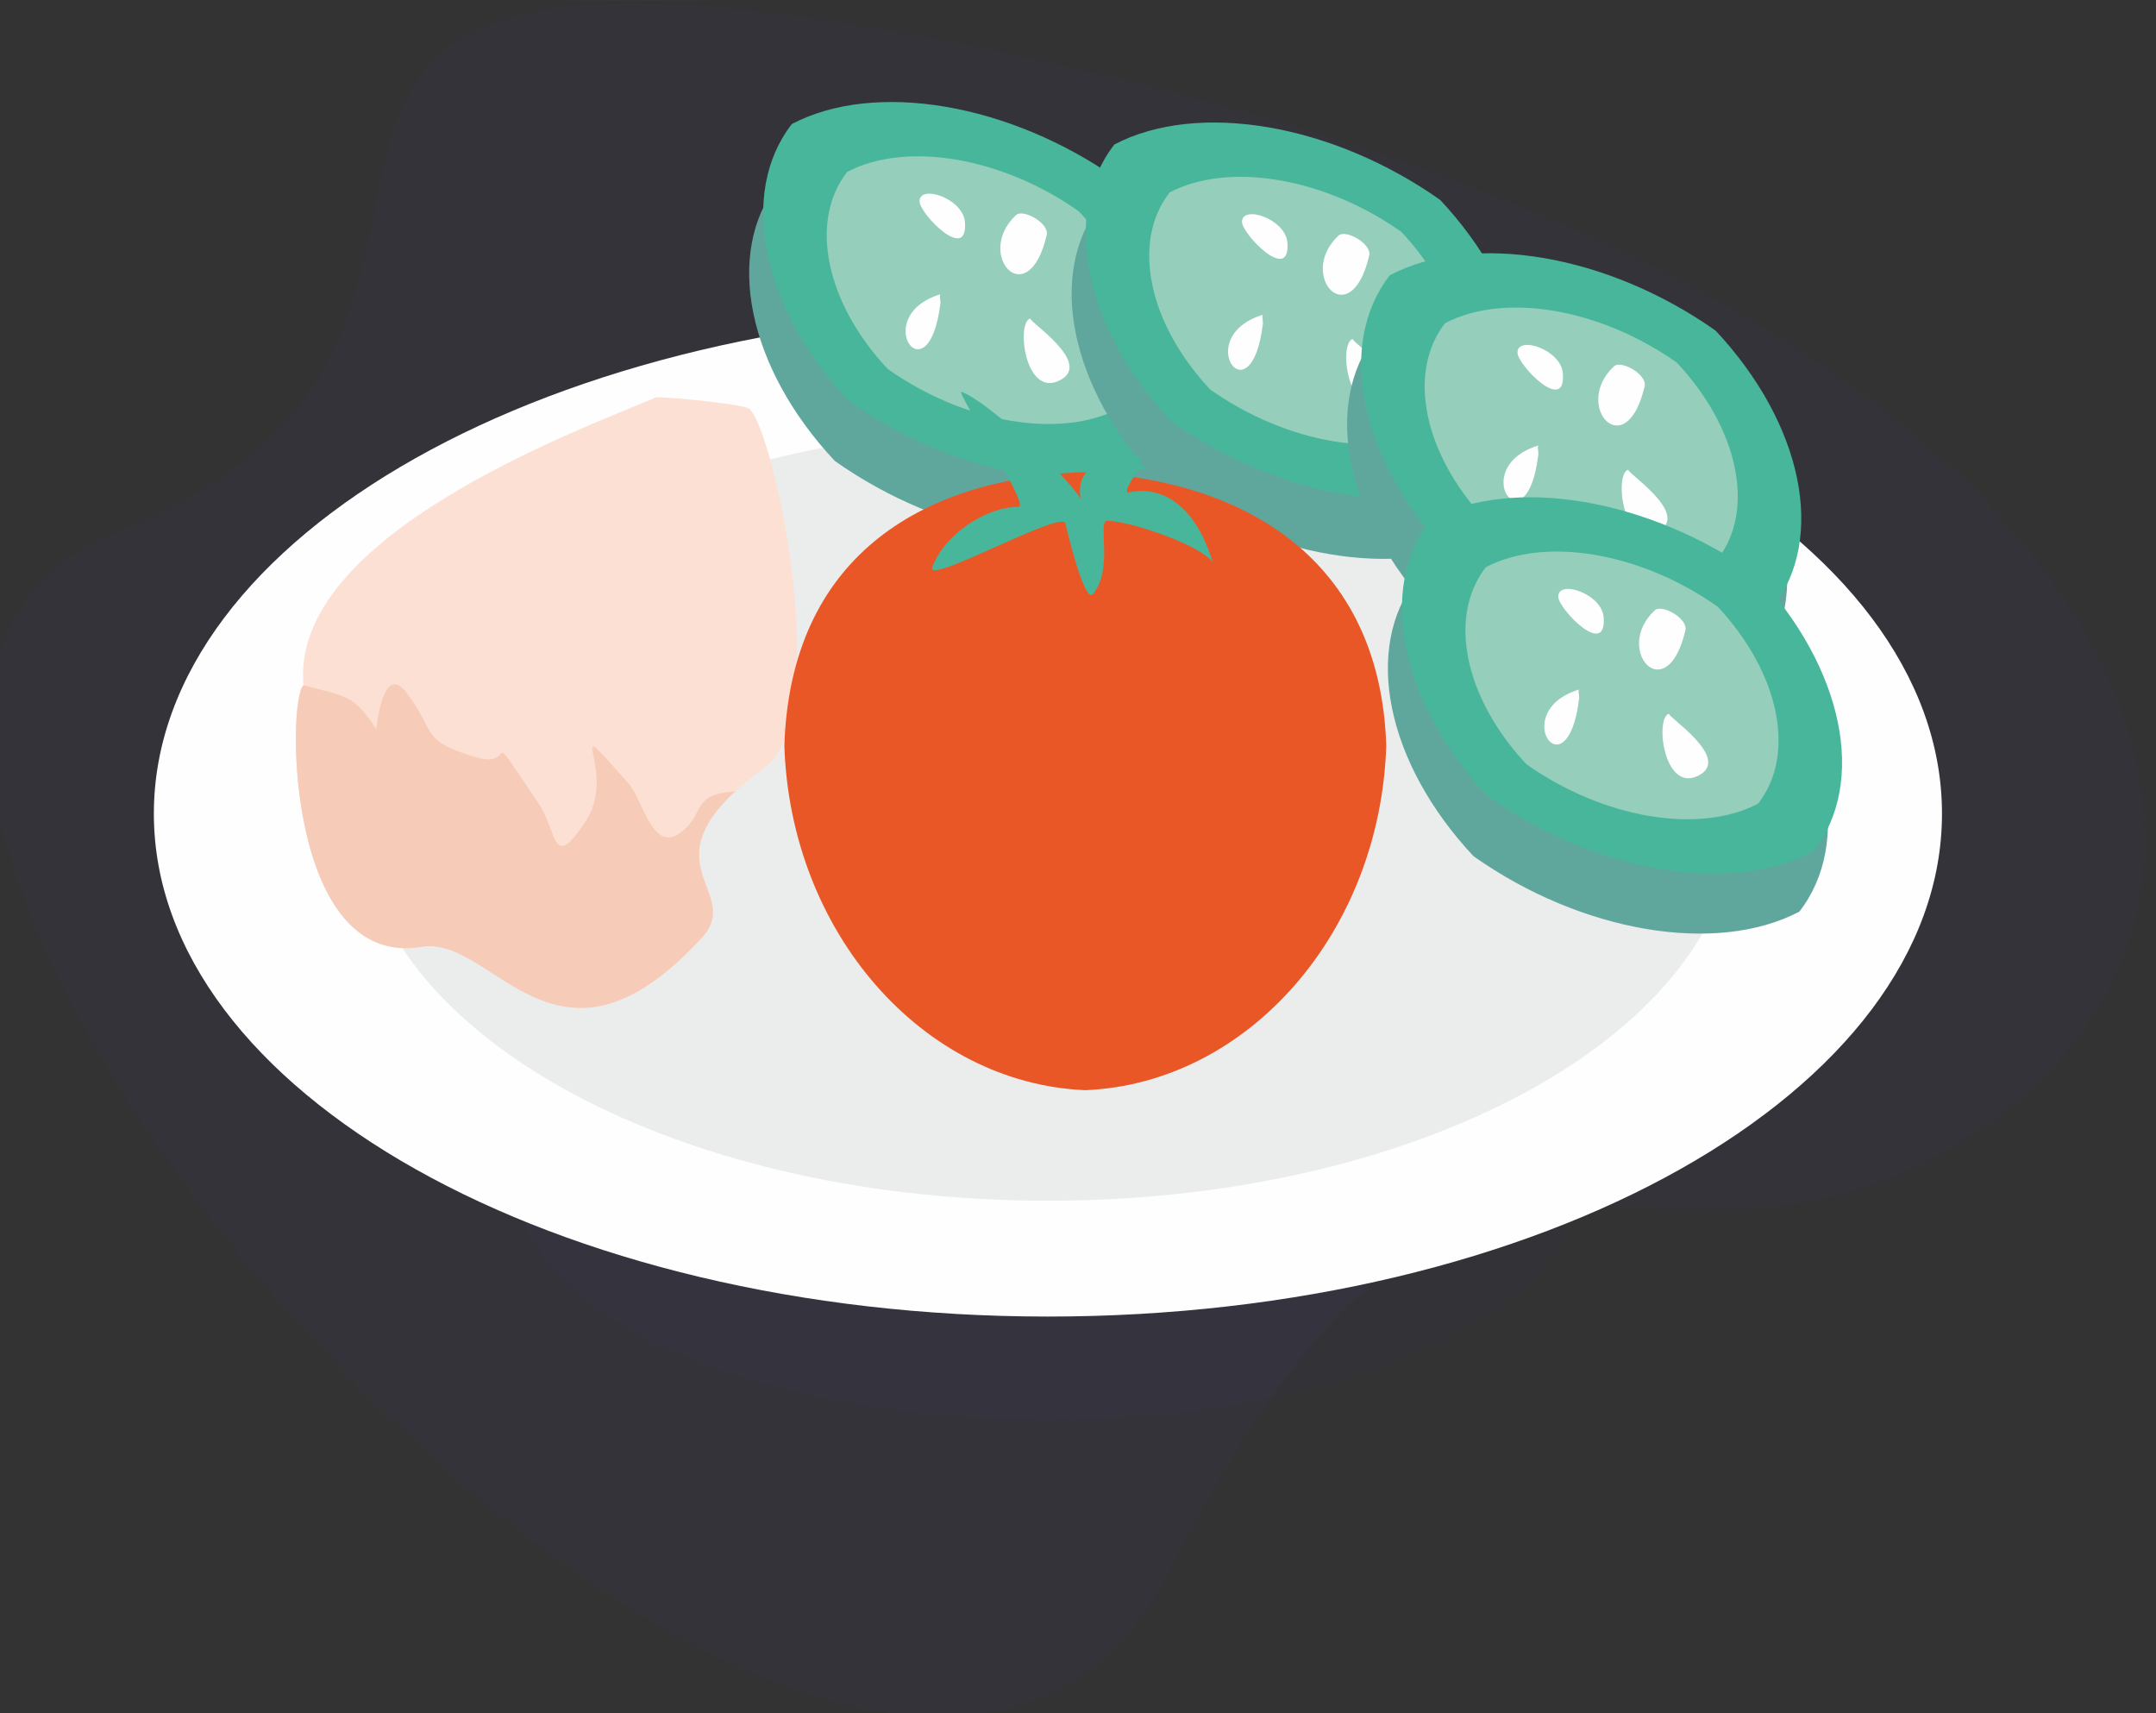 <?xml version="1.0" encoding="UTF-8"?> <!-- Creator: CorelDRAW 2020 (64-Bit) --> <svg xmlns="http://www.w3.org/2000/svg" xmlns:xlink="http://www.w3.org/1999/xlink" xmlns:xodm="http://www.corel.com/coreldraw/odm/2003" xml:space="preserve" width="15.92mm" height="12.65mm" style="shape-rendering:geometricPrecision; text-rendering:geometricPrecision; image-rendering:optimizeQuality; fill-rule:evenodd; clip-rule:evenodd" viewBox="0 0 1592 1264.98"><rect x="0" y="0" width="1592" height="1264.98" fill="#333333" stroke="none"/> <defs> <style type="text/css"> <![CDATA[ .fil2 {fill:#FEFEFE} .fil3 {fill:#EBECEC} .fil7 {fill:#FCE0D3} .fil9 {fill:#E95726} .fil8 {fill:#F6CBB8} .fil6 {fill:#95CEBB} .fil4 {fill:#5FA79D} .fil5 {fill:#48B69A} .fil1 {fill:#453D8D;fill-opacity:0.051} .fil0 {fill:#453D8D;fill-opacity:0.078} ]]> </style> </defs> <g id="Слой_x0020_1">  <g id="_1591059682848"> <path class="fil0" d="M792.96 50.63c-788.59,-178.51 -315.68,187.41 -707.11,342.89 -391.44,155.49 552.51,1212.98 779.29,763.23 226.79,-449.75 364.05,-150.13 608.38,-331.53 244.33,-181.42 108.04,-596.07 -680.56,-774.59z"></path> <g> <path class="fil1" d="M773.79 699.77c216.29,0 391.63,77.97 391.63,174.15 0,96.17 -175.34,174.14 -391.63,174.14 -216.29,0 -391.63,-77.97 -391.63,-174.14 0,-96.18 175.34,-174.15 391.63,-174.15z"></path> <path class="fil2" d="M773.79 229.43c364.6,0 660.18,166.22 660.18,371.28 0,205.05 -295.58,371.28 -660.18,371.28 -364.6,0 -660.18,-166.23 -660.18,-371.28 0,-205.06 295.58,-371.28 660.18,-371.28z"></path> <path class="fil3" d="M773.79 314.92c280.65,0 508.16,127.95 508.16,285.79 0,157.83 -227.51,285.78 -508.16,285.78 -280.65,0 -508.16,-127.95 -508.16,-285.78 0,-157.84 227.51,-285.79 508.16,-285.79z"></path> <g> <path class="fil4" d="M574.36 135.85c61.49,-32.23 160.93,-15.3 240.59,40.94 64.42,68.85 81.79,153.32 42.05,204.45 -61.48,32.24 -160.92,15.31 -240.59,-40.94 -64.42,-68.84 -81.78,-153.32 -42.05,-204.45z"></path> <path class="fil5" d="M584.74 91.52c61.48,-32.23 160.92,-15.31 240.59,40.94 64.42,68.85 81.78,153.32 42.05,204.45 -61.49,32.23 -160.93,15.31 -240.59,-40.94 -64.42,-68.85 -81.79,-153.32 -42.05,-204.45z"></path> <path class="fil6" d="M625.53 126.93c43.74,-22.93 114.48,-10.89 171.15,29.13 45.82,48.97 58.18,109.07 29.91,145.44 -43.74,22.93 -114.48,10.89 -171.15,-29.13 -45.83,-48.97 -58.18,-109.07 -29.91,-145.44z"></path> <path class="fil2" d="M694.63 217.16c-53.59,16.14 -9.01,78.81 -0.23,6.79 0.26,-2.11 -1.09,-6.39 0.23,-6.79z"></path> <path class="fil2" d="M761.06 235.08c-10.86,1.78 -4.64,57.63 20.57,46.15 27.67,-12.59 -24.6,-45.49 -20.57,-46.15z"></path> <path class="fil2" d="M678.99 148.69c0.07,9.02 35.9,46.03 33.52,15.25 -1.36,-17.55 -33.62,-28.14 -33.52,-15.25z"></path> <path class="fil2" d="M750.25 158.77c-31.21,29.16 8.86,73.66 22.64,14.79 2.07,-8.83 -17.48,-19.6 -22.64,-14.79z"></path> </g> <g> <path class="fil4" d="M812.48 151c61.49,-32.24 160.93,-15.31 240.59,40.93 64.42,68.85 81.79,153.33 42.05,204.45 -61.48,32.24 -160.92,15.31 -240.59,-40.94 -64.42,-68.84 -81.78,-153.32 -42.05,-204.44z"></path> <path class="fil5" d="M822.86 106.66c61.48,-32.23 160.92,-15.3 240.59,40.94 64.42,68.85 81.78,153.33 42.05,204.45 -61.49,32.24 -160.93,15.31 -240.59,-40.94 -64.42,-68.84 -81.79,-153.32 -42.05,-204.45z"></path> <path class="fil6" d="M863.65 142.07c43.74,-22.93 114.48,-10.89 171.15,29.13 45.82,48.97 58.18,109.07 29.91,145.44 -43.74,22.93 -114.48,10.89 -171.15,-29.12 -45.83,-48.98 -58.18,-109.08 -29.91,-145.45z"></path> <path class="fil2" d="M932.75 232.3c-53.59,16.14 -9.01,78.81 -0.23,6.79 0.26,-2.11 -1.09,-6.39 0.23,-6.79z"></path> <path class="fil2" d="M999.18 250.22c-10.86,1.78 -4.64,57.63 20.57,46.16 27.67,-12.6 -24.6,-45.5 -20.57,-46.16z"></path> <path class="fil2" d="M917.11 163.83c0.07,9.03 35.9,46.03 33.52,15.25 -1.36,-17.55 -33.62,-28.14 -33.52,-15.25z"></path> <path class="fil2" d="M988.37 173.92c-31.21,29.15 8.86,73.65 22.64,14.78 2.07,-8.83 -17.48,-19.6 -22.64,-14.78z"></path> </g> <g> <path class="fil4" d="M1015.88 247.51c61.49,-32.23 160.93,-15.3 240.59,40.94 64.42,68.85 81.79,153.32 42.05,204.45 -61.48,32.24 -160.92,15.31 -240.59,-40.94 -64.42,-68.84 -81.78,-153.32 -42.05,-204.45z"></path> <path class="fil5" d="M1026.26 203.18c61.48,-32.23 160.92,-15.31 240.59,40.94 64.42,68.85 81.78,153.32 42.05,204.45 -61.49,32.23 -160.93,15.3 -240.59,-40.94 -64.42,-68.85 -81.79,-153.32 -42.05,-204.45z"></path> <path class="fil6" d="M1067.05 238.59c43.74,-22.93 114.48,-10.89 171.15,29.13 45.82,48.97 58.18,109.07 29.91,145.44 -43.74,22.93 -114.48,10.89 -171.15,-29.13 -45.83,-48.97 -58.18,-109.07 -29.91,-145.44z"></path> <path class="fil2" d="M1136.15 328.82c-53.59,16.14 -9.01,78.81 -0.23,6.79 0.26,-2.11 -1.09,-6.39 0.23,-6.79z"></path> <path class="fil2" d="M1202.58 346.74c-10.86,1.78 -4.64,57.63 20.57,46.15 27.67,-12.59 -24.6,-45.49 -20.57,-46.15z"></path> <path class="fil2" d="M1120.51 260.35c0.07,9.02 35.9,46.03 33.52,15.25 -1.36,-17.55 -33.62,-28.14 -33.52,-15.25z"></path> <path class="fil2" d="M1191.77 270.43c-31.21,29.16 8.86,73.66 22.64,14.79 2.07,-8.83 -17.48,-19.6 -22.64,-14.79z"></path> </g> <g> <path class="fil4" d="M1045.99 427.66c61.49,-32.23 160.93,-15.31 240.59,40.94 64.42,68.85 81.79,153.32 42.05,204.45 -61.48,32.23 -160.92,15.3 -240.59,-40.94 -64.42,-68.85 -81.78,-153.32 -42.05,-204.45z"></path> <path class="fil5" d="M1056.37 383.33c61.48,-32.24 160.92,-15.31 240.59,40.94 64.42,68.84 81.78,153.32 42.05,204.44 -61.49,32.24 -160.93,15.31 -240.59,-40.93 -64.42,-68.85 -81.79,-153.33 -42.05,-204.45z"></path> <path class="fil6" d="M1097.16 418.74c43.74,-22.93 114.48,-10.89 171.15,29.12 45.82,48.98 58.18,109.08 29.91,145.45 -43.74,22.93 -114.48,10.89 -171.15,-29.13 -45.83,-48.97 -58.18,-109.07 -29.91,-145.44z"></path> <path class="fil2" d="M1166.26 508.97c-53.59,16.14 -9.01,78.8 -0.23,6.79 0.26,-2.12 -1.09,-6.39 0.23,-6.79z"></path> <path class="fil2" d="M1232.69 526.89c-10.86,1.77 -4.64,57.63 20.57,46.15 27.67,-12.59 -24.6,-45.49 -20.57,-46.15z"></path> <path class="fil2" d="M1150.62 440.5c0.07,9.02 35.9,46.03 33.52,15.25 -1.36,-17.55 -33.62,-28.14 -33.52,-15.25z"></path> <path class="fil2" d="M1221.88 450.58c-31.21,29.16 8.86,73.66 22.64,14.79 2.07,-8.83 -17.48,-19.6 -22.64,-14.79z"></path> </g> <g> <path class="fil7" d="M483.2 293.91c-58.2,24.52 -269.18,102.35 -259.11,212.02 -12.28,10.8 -12.66,209.85 87.17,193.07 53.36,-8.97 99.6,110.73 207.22,-7.02 32.14,-35.15 -49.66,-55.87 46.02,-125.17 52.3,-37.88 6.16,-255.19 -11.94,-265.4 -6.1,-3.43 -73.69,-10.1 -69.36,-7.5z"></path> <path class="fil8" d="M397.4 592.69c-42.83,-63.09 -13.21,-23.84 -46.49,-33.75 -21.81,-6.5 -28.59,-11.4 -33.47,-18.95 -4.2,-6.48 -7.01,-14.9 -16.75,-27.96 -18.27,-24.49 -22.64,25.6 -22.82,26.29 -16.86,-25.52 -21.43,-23.85 -53.78,-32.39 -12.28,10.8 -12.66,209.85 87.17,193.07 9.67,-1.62 19.1,0.97 28.7,5.62 43.43,20.98 90.39,83.79 178.52,-12.64 29.29,-32.03 -36.03,-52.08 24.51,-107.8 -33.58,2.51 -21.58,16.34 -40.41,30.43 -20.93,15.68 -27.79,-24.29 -38.49,-36.27 -52.57,-58.85 -6.83,-9.74 -31.47,27.69 -25.4,38.59 -20.56,8.25 -35.22,-13.34z"></path> </g> <g> <path class="fil9" d="M798.62 348.63c120.3,5.04 220.59,64.21 225,201.89 -4.41,137.68 -101.93,249.3 -222.22,254.34 -120.29,-5.04 -217.81,-116.66 -222.22,-254.34 4.41,-137.68 99.15,-196.85 219.44,-201.89z"></path> <path class="fil5" d="M797.97 368.21c-10.5,-17.02 -67.22,-71.09 -87.88,-78.9 -5.53,-2.1 51.23,84.86 42.01,84.86 -23.25,0 -54.33,19.55 -63.68,44.49 -5.45,14.53 98.47,-44.09 98.38,-31.84 0,0.23 13.82,59.63 20.29,51.76 15.44,-18.75 2.91,-54.22 10.55,-54.08 19.62,0.37 76.8,21.11 78.53,32.71 -20.1,-68.21 -63.09,-53.29 -63.38,-53.5 -4.75,-3.45 19.4,-26.87 5.55,-26.87 -15.43,0 -45.4,4.11 -40.37,31.37z"></path> </g> </g> </g> </g> </svg> 